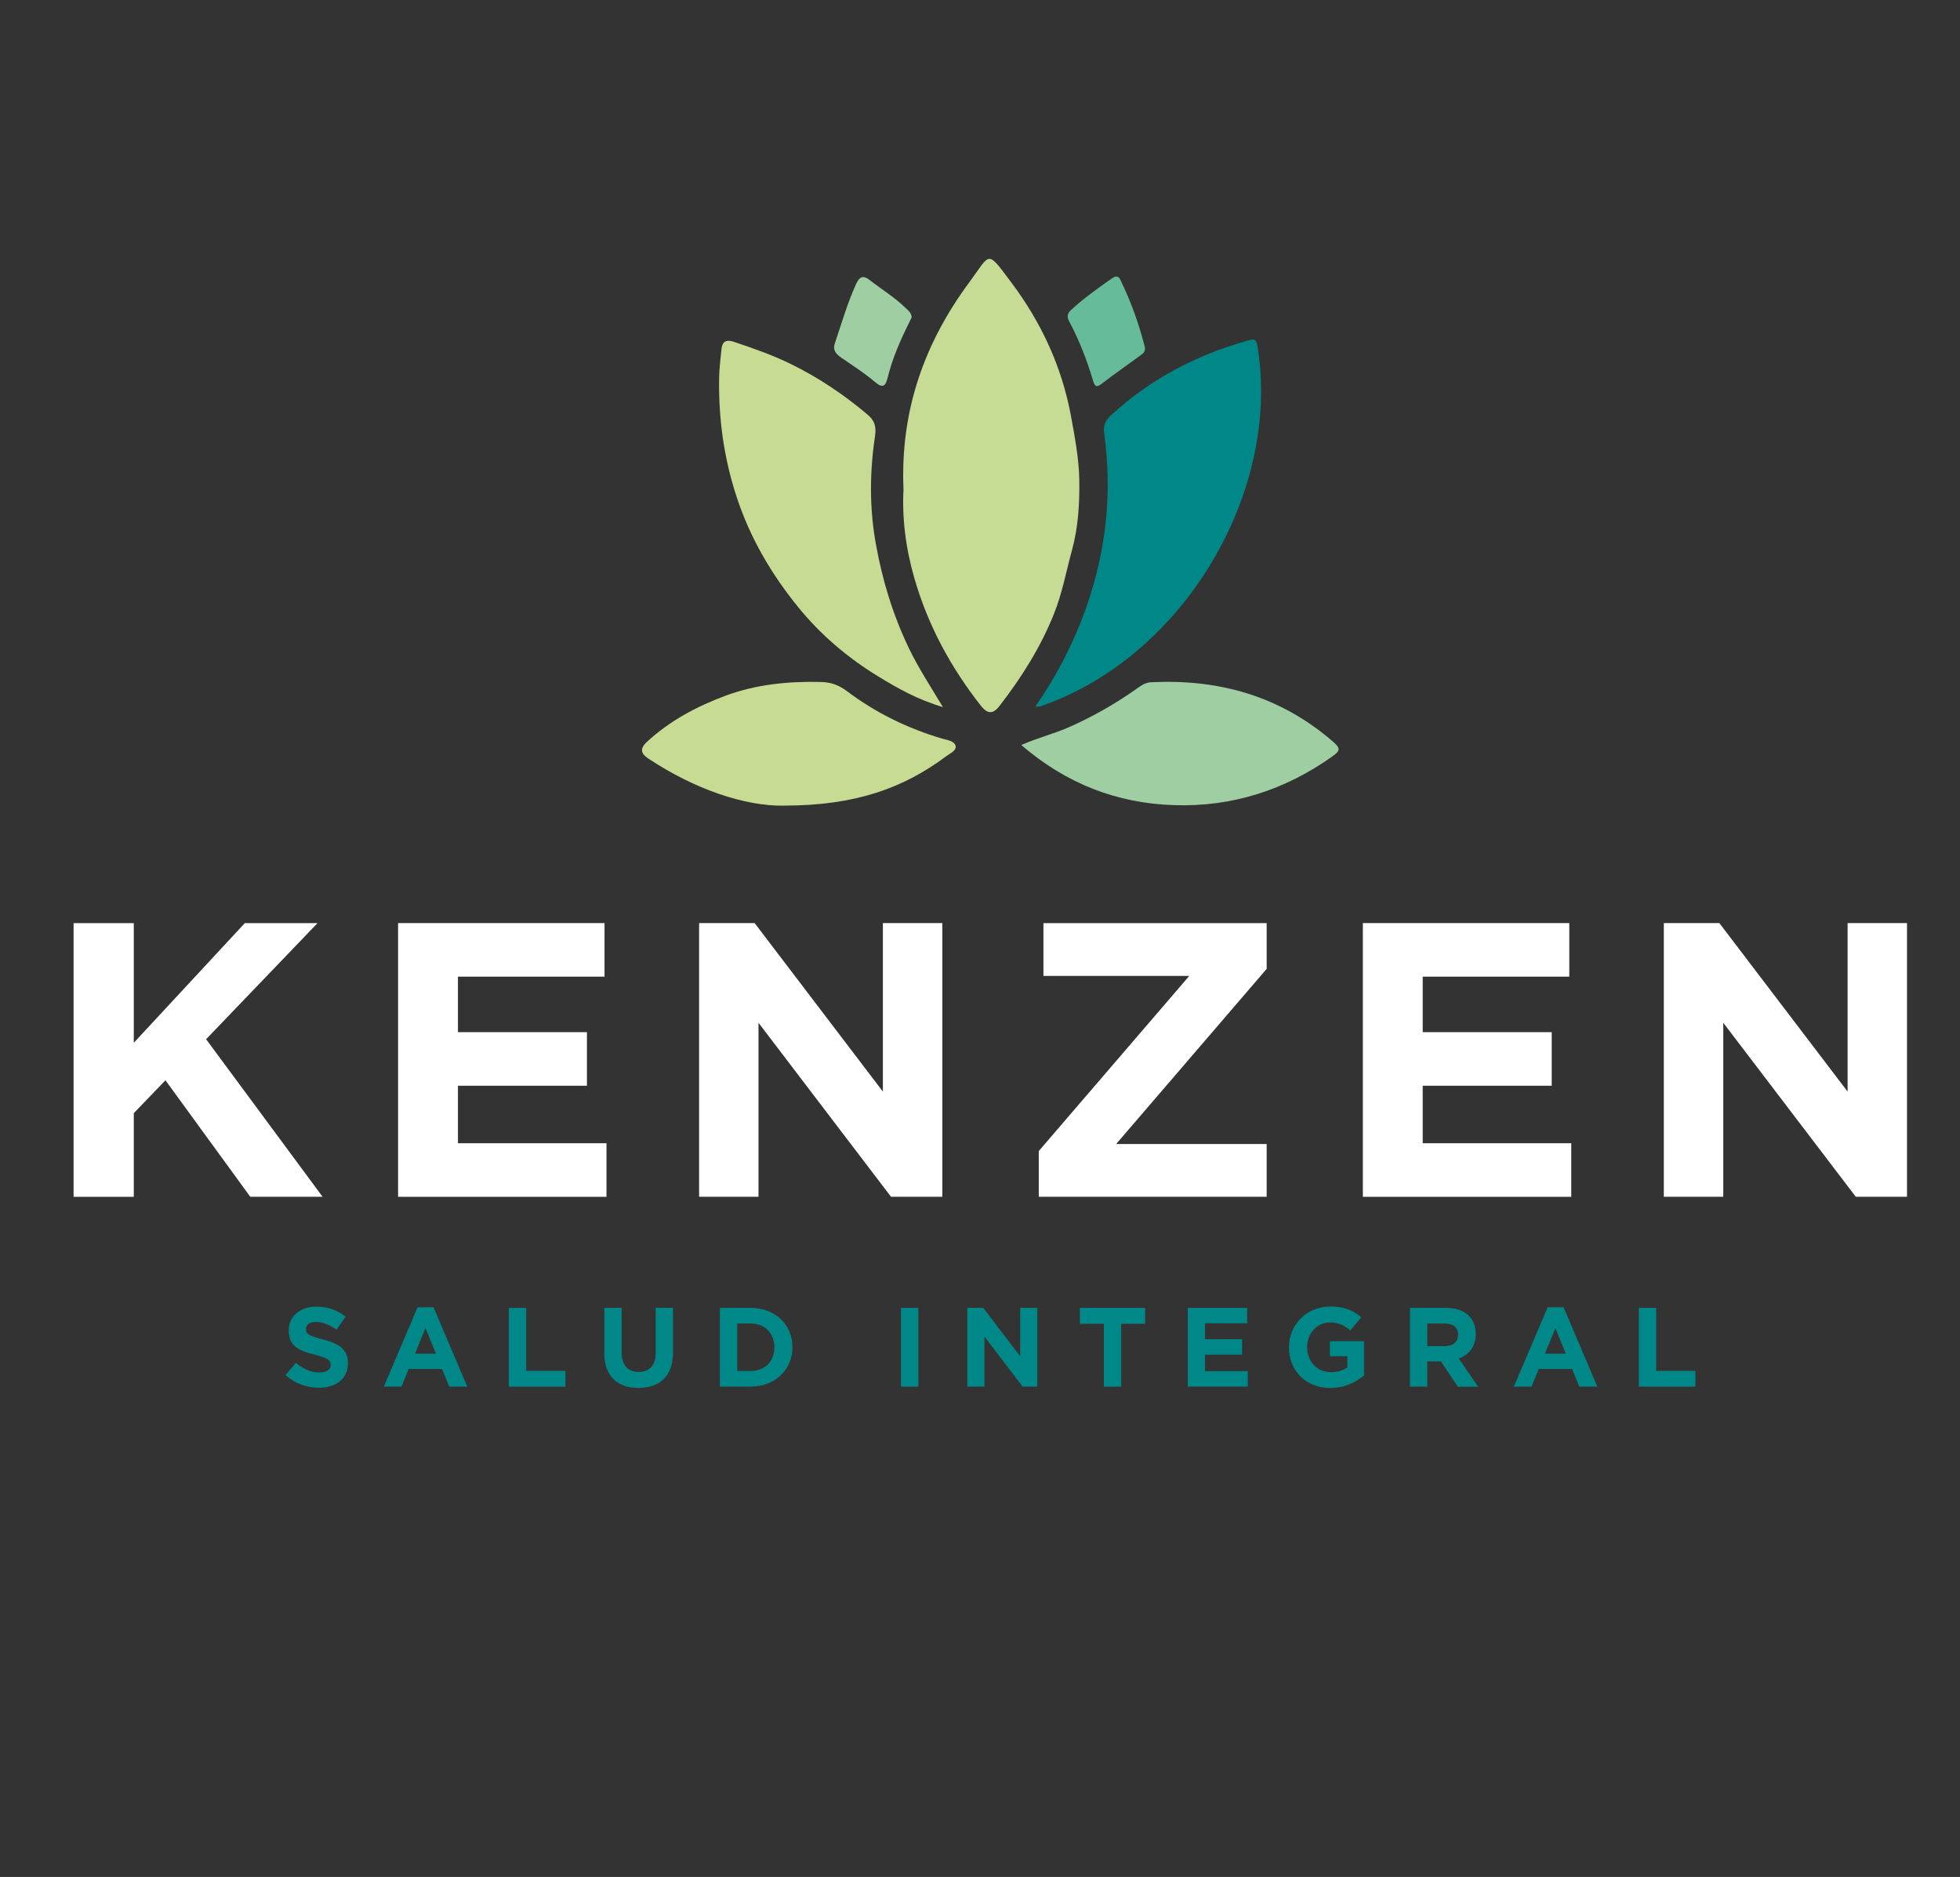 <svg xmlns="http://www.w3.org/2000/svg" id="Capa_1" viewBox="0 0 339.88 325.46"><rect x="0" y="0" width="339.88" height="325.46" fill="#333333" stroke="none"/><defs><style>      .st0 {        fill: #9ecea1;      }      .st1 {        fill: #c7dc92;      }      .st2 {        fill: #fff;      }      .st3 {        fill: #088;      }      .st4 {        fill: #c6db93;      }      .st5 {        fill: #66bc98;      }    </style></defs><g><path class="st4" d="M156.67,84.81c-.57-13.71,3.69-25.41,11.37-35.8,3.79-5.13,2.99-5.81,7.27-.11,5.19,6.9,8.81,14.59,10.41,23.25.68,3.72,1.39,7.47,1.44,11.18.05,4.02-.18,8.12-1.28,12.11-1.01,3.69-1.69,7.47-3.13,11.04-2.32,5.79-5.62,11.01-9.43,15.93-1.19,1.55-2.16,1.33-3.25-.06-5.23-6.66-9.18-13.97-11.53-22.15-1.51-5.24-2.14-10.53-1.86-15.39Z"></path><path class="st3" d="M179.52,122.53c3.78-5.43,6.68-11.1,8.82-17.15,3.47-9.8,4.56-19.85,3.14-30.15-.19-1.38.13-2.27,1.16-3.21,6.8-6.25,14.71-10.42,23.56-12.92,1-.28,1.61-.57,1.86.94,4.16,25.49-13.03,54.04-37.65,62.43-.2.07-.43.03-.89.06Z"></path><path class="st1" d="M163.54,122.62c-4.47-1.33-7.9-3.28-11.25-5.33-5.29-3.23-9.99-7.22-13.9-12.04-4.66-5.74-8.33-12-10.67-19.14-2.21-6.75-3.13-13.56-3.02-20.58.03-1.69.25-3.38.42-5.06.21-2,1.82-1.31,2.66-1.02,3.18,1.07,6.37,2.2,9.38,3.68,4.77,2.34,9.18,5.3,13.26,8.74,1.22,1.03,1.57,2.04,1.31,3.79-.92,6.18-.98,12.36.14,18.61,1.13,6.32,2.96,12.34,5.73,18.11,1.61,3.36,3.65,6.47,5.92,10.25Z"></path><path class="st1" d="M136.03,139.7c-6.89.13-15.61-2.87-23.61-8.17-1.26-.83-1.54-1.69-.23-2.9,3.97-3.66,8.61-6.13,13.61-7.99,5.34-1.98,10.9-2.52,16.57-2.39,1.73.04,3.14.57,4.48,1.58,5.02,3.78,10.58,6.5,16.61,8.27.85.25,2.1.38,2.26,1.29.13.77-.98,1.25-1.64,1.74-7.48,5.59-15.86,8.55-28.04,8.56Z"></path><path class="st0" d="M177.09,129.19c2.91-1.29,5.69-1.95,8.31-3.11,4.19-1.85,8.11-4.11,11.83-6.74.7-.5,1.4-.98,2.29-1.03,11.9-.62,22.58,2.42,31.7,10.35,1.29,1.12,1.15,1.55-.15,2.48-8.26,5.87-17.43,8.81-27.54,8.47-9.87-.33-18.62-3.71-26.43-10.42Z"></path><path class="st5" d="M198.53,60.2c.15.9-.52,1.24-1.08,1.65-2.12,1.55-4.27,3.05-6.35,4.65-.86.66-1.21.67-1.55-.46-1.05-3.56-2.39-7.02-4.14-10.3-.45-.85-.33-1.39.34-2.01,2.17-2,4.56-3.69,6.96-5.39.51-.36,1.14-.7,1.55.13,1.83,3.76,3.25,7.68,4.27,11.73Z"></path><path class="st0" d="M158.1,55.01c-.12.26-.29.6-.46.95-1.52,3.05-2.88,6.16-3.7,9.47-.36,1.46-.78,2.03-2.25.78-1.81-1.55-3.85-2.84-5.82-4.2-.91-.63-1.51-1.29-1.1-2.49,1.17-3.44,2.16-6.93,3.67-10.24.6-1.32,1.23-1.62,2.41-.69,2.07,1.61,4.32,2.99,6.21,4.83.44.43.97.79,1.03,1.6Z"></path></g><g><path class="st3" d="M55.32,240.64c-2.07,0-4.16-.72-5.8-2.19l1.78-2.13c1.23,1.01,2.52,1.66,4.08,1.66,1.23,0,1.97-.49,1.97-1.29v-.04c0-.76-.47-1.15-2.75-1.74-2.75-.7-4.53-1.46-4.53-4.18v-.04c0-2.48,1.99-4.12,4.78-4.12,1.99,0,3.69.62,5.07,1.74l-1.56,2.26c-1.21-.84-2.4-1.35-3.55-1.35s-1.76.53-1.76,1.19v.04c0,.9.59,1.19,2.95,1.8,2.77.72,4.33,1.72,4.33,4.1v.04c0,2.71-2.07,4.24-5.02,4.24Z"></path><path class="st3" d="M77.9,240.44l-1.25-3.06h-5.78l-1.25,3.06h-3.06l5.85-13.76h2.77l5.85,13.76h-3.14ZM73.77,230.3l-1.81,4.43h3.63l-1.81-4.43Z"></path><path class="st3" d="M88.23,240.44v-13.66h3.01v10.93h6.81v2.73h-9.82Z"></path><path class="st3" d="M110.7,240.66c-3.67,0-5.91-2.05-5.91-6.07v-7.81h3.01v7.73c0,2.22,1.11,3.38,2.95,3.38s2.95-1.11,2.95-3.28v-7.83h3.01v7.71c0,4.14-2.32,6.17-5.99,6.17Z"></path><path class="st3" d="M130.16,240.44h-5.33v-13.66h5.33c4.29,0,7.26,2.95,7.26,6.79v.04c0,3.84-2.97,6.83-7.26,6.83ZM134.28,233.61c0-2.42-1.66-4.12-4.12-4.12h-2.32v8.24h2.32c2.46,0,4.12-1.66,4.12-4.08v-.04Z"></path><path class="st3" d="M156.24,240.44v-13.66h3.01v13.66h-3.01Z"></path><path class="st3" d="M177.33,240.44l-6.62-8.68v8.68h-2.97v-13.66h2.77l6.4,8.41v-8.41h2.97v13.66h-2.56Z"></path><path class="st3" d="M194.43,229.55v10.89h-3.01v-10.89h-4.16v-2.77h11.32v2.77h-4.16Z"></path><path class="st3" d="M205.97,240.44v-13.66h10.3v2.67h-7.32v2.77h6.44v2.67h-6.44v2.87h7.42v2.67h-10.4Z"></path><path class="st3" d="M230.7,240.68c-4.25,0-7.18-2.99-7.18-7.03v-.04c0-3.88,3.03-7.06,7.16-7.06,2.46,0,3.94.66,5.37,1.87l-1.89,2.28c-1.05-.88-1.99-1.39-3.57-1.39-2.19,0-3.92,1.93-3.92,4.25v.04c0,2.5,1.72,4.33,4.14,4.33,1.09,0,2.07-.27,2.83-.82v-1.95h-3.03v-2.6h5.93v5.93c-1.41,1.19-3.34,2.17-5.84,2.17Z"></path><path class="st3" d="M252.79,240.44l-2.93-4.37h-2.36v4.37h-3v-13.66h6.25c3.22,0,5.15,1.7,5.15,4.51v.04c0,2.21-1.19,3.59-2.93,4.24l3.34,4.88h-3.51ZM252.85,231.45c0-1.29-.9-1.95-2.36-1.95h-2.99v3.92h3.04c1.46,0,2.3-.78,2.3-1.93v-.04Z"></path><path class="st3" d="M273.86,240.44l-1.25-3.06h-5.78l-1.25,3.06h-3.06l5.85-13.76h2.77l5.85,13.76h-3.14ZM269.72,230.3l-1.82,4.43h3.63l-1.81-4.43Z"></path><path class="st3" d="M284.19,240.44v-13.66h3v10.93h6.81v2.73h-9.82Z"></path></g><g><path class="st2" d="M43.4,207.52l-14.71-20.2-5.49,5.7v14.51h-10.44v-47.46h10.44v20.75l19.25-20.75h12.61l-19.32,20.13,20.2,27.32h-12.54Z"></path><path class="st2" d="M69.03,207.52v-47.46h35.8v9.29h-25.42v9.63h22.37v9.29h-22.37v9.97h25.76v9.29h-36.13Z"></path><path class="st2" d="M154.51,207.52l-22.98-30.17v30.17h-10.3v-47.46h9.63l22.24,29.22v-29.22h10.31v47.46h-8.88Z"></path><path class="st2" d="M180.13,207.52v-7.93l26.1-30.37h-25.29v-9.15h38.71v7.93l-26.1,30.37h26.1v9.15h-39.52Z"></path><path class="st2" d="M236.33,207.52v-47.46h35.8v9.29h-25.42v9.63h22.37v9.29h-22.37v9.97h25.76v9.29h-36.13Z"></path><path class="st2" d="M321.81,207.52l-22.98-30.17v30.17h-10.31v-47.46h9.63l22.24,29.22v-29.22h10.3v47.46h-8.88Z"></path></g></svg>
